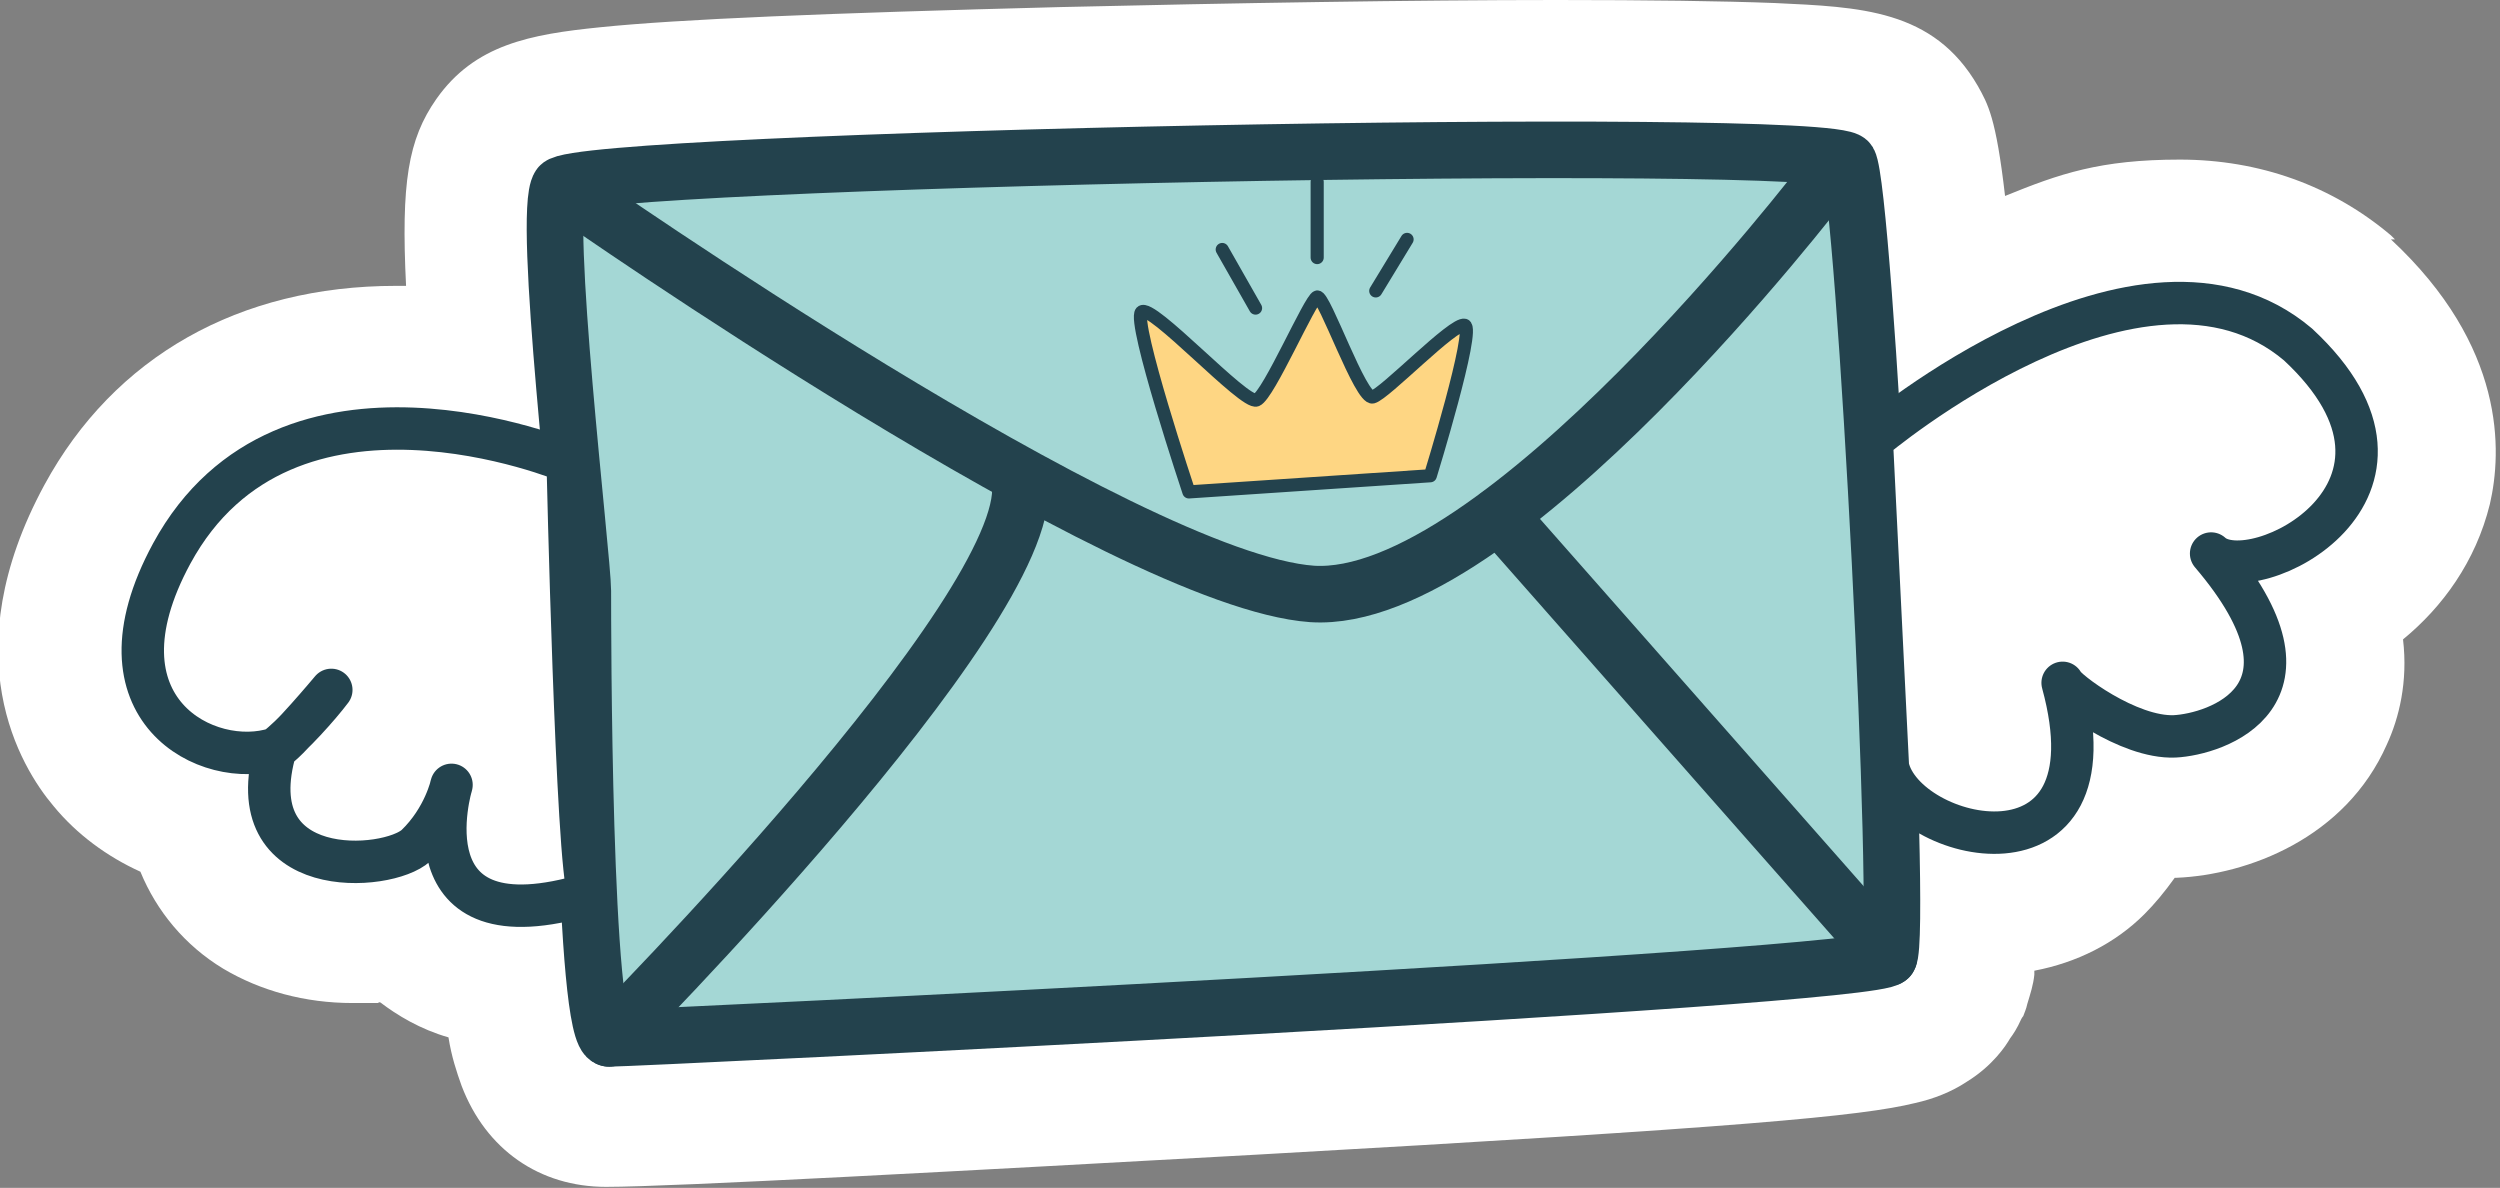 <svg xmlns="http://www.w3.org/2000/svg" id="Calque_1" viewBox="0 0 247.5 117.6"><rect x="0" y="0" width="247.5" height="117.6" fill="#808080" stroke="none"/><g><path d="M237.1,23.7c-.1-.1-.3-.3-.4-.4-5.8-4.9-13-7.5-20.9-7.5s-11.9,1.4-17.3,3.6c-.9-7.8-1.7-9.1-2.7-10.9-4.4-7.6-11.7-7.8-20.1-8.2C170.5.1,163.2,0,154.1,0,140,0,122.1.3,105,.7c-23.3.6-37.8,1.2-45.6,2-6.9.7-12.4,1.7-16.2,7.1-2.8,4-3.5,8.3-3,18.5h-1c-15.5,0-27.9,7-34.8,19.7-9.1,16.8-2.4,27.9.9,31.8,2.3,2.8,5.3,5,8.6,6.5,1.6,3.9,4.4,7.3,8.2,9.6,3.7,2.2,8.1,3.4,12.8,3.4s1.8,0,2.7-.1c1.7,1.3,4,2.7,6.8,3.5.3,1.9.8,3.4,1.3,4.8,2.4,6.3,7.7,10,14.3,10s35.7-1.6,64.6-3.2c48-2.7,59.7-3.8,65-5.1,1.8-.4,3.6-1.1,5.1-2.1,2.6-1.6,3.9-3.6,4.3-4.3.3-.4.7-1,1.1-1.9,0,0,.1-.2.2-.3.1-.3.3-.7.4-1.2.3-1,.6-1.9.7-2.9,0-.1,0-.3,0-.4,4.2-.8,8-2.7,10.9-5.6,1-1,2-2.2,3-3.6h.2c7-.3,16.7-3.9,20.8-13.2,1.2-2.6,2.1-6.2,1.6-10.4,3.9-3.2,7.2-7.7,8.6-13.4,1.2-5.2,1.6-15.6-9.8-26.2h0Z" style="fill: #fff;"></path><g><g><path d="M55.4,18.4c1.8-2.6,126-5.1,127.6-2.4,1.6,2.7,5.4,76.7,4,78.8s-124.1,8-126.7,8-2.6-41.1-2.6-44.3-4.1-37.5-2.3-40.1h0Z" style="fill: #a4d7d5; stroke: #23424d; stroke-linecap: round; stroke-linejoin: round; stroke-width: 5.6px;"></path><path d="M56.8,19.3s54.6,38.2,73.1,39.5c18.5,1.2,50.6-40.8,50.6-40.8" style="fill: none; stroke: #23424d; stroke-linecap: round; stroke-linejoin: round; stroke-width: 5.6px;"></path><path d="M60.3,102.8s41.9-42.2,40.7-54.9" style="fill: none; stroke: #23424d; stroke-linecap: round; stroke-linejoin: round; stroke-width: 5.6px;"></path><line x1="148.4" y1="51" x2="187" y2="94.8" style="fill: none; stroke: #23424d; stroke-linecap: round; stroke-linejoin: round; stroke-width: 5.6px;"></line></g><path d="M56.2,45.7s-27.9-11.7-39.2,9.1c-8.4,15.5,3.7,21.5,10.3,19.3.9-.3,5.5-5.8,5.5-5.8-1.2,1.6-3.9,4.6-5.5,5.8-3.9,13.3,11.1,12.2,13.9,9.6,2.8-2.7,3.5-6,3.5-6,0,0-5,16.4,13.6,10.8-1.2-2.7-2.1-42.8-2.1-42.8Z" style="fill: #fff; stroke: #23424d; stroke-linecap: round; stroke-linejoin: round; stroke-width: 4.2px;"></path><path d="M185.4,43.5s26.6-22.5,42.1-9.4c15.5,14.4-4.5,24.5-8.6,20.7,12.1,14.2.4,17.9-3.6,18.1-4.6.2-10.9-4.6-11.1-5.3,5.7,20.9-15.7,15.8-17.3,8.3l-1.6-32.4h0Z" style="fill: #fff; stroke: #23424d; stroke-linecap: round; stroke-linejoin: round; stroke-width: 4.2px;"></path></g></g><g><path d="M133.1,27.4h0s0,0,0,0Z" style="fill: #fff;"></path><g><path d="M117.7,48.7s-5.6-16.8-4.7-17.8,10.2,9.2,11.4,8.7,5.3-10,6-10.2,4.3,10.2,5.5,9.9,8-7.4,9.1-7.1-3.4,14.9-3.4,14.9l-23.9,1.6h0Z" style="fill: #fed683; stroke: #23424d; stroke-linecap: round; stroke-linejoin: round; stroke-width: 1.3px;"></path><line x1="130.4" y1="18" x2="130.4" y2="25.5" style="fill: none; stroke: #23424d; stroke-linecap: round; stroke-linejoin: round; stroke-width: 1.3px;"></line><line x1="121" y1="24.7" x2="124.3" y2="30.5" style="fill: none; stroke: #23424d; stroke-linecap: round; stroke-linejoin: round; stroke-width: 1.3px;"></line><line x1="139.3" y1="23.7" x2="136.2" y2="28.8" style="fill: none; stroke: #23424d; stroke-linecap: round; stroke-linejoin: round; stroke-width: 1.3px;"></line></g></g></svg>